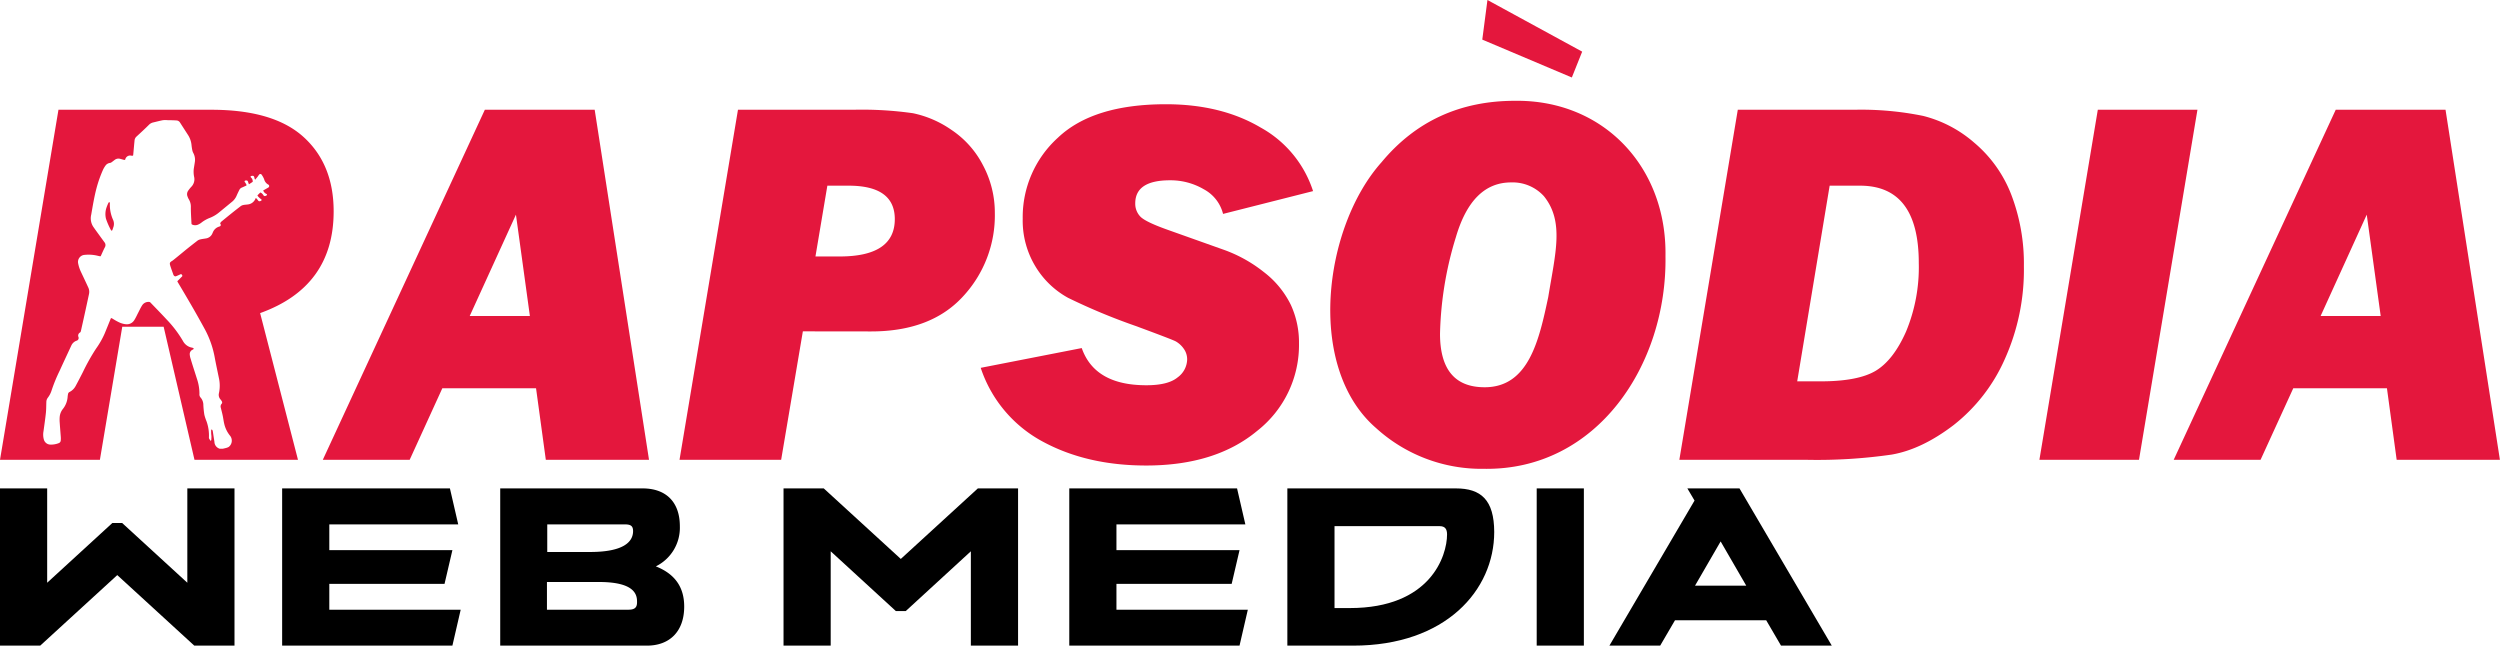 <?xml version="1.0" encoding="UTF-8"?> <svg xmlns="http://www.w3.org/2000/svg" viewBox="0 0 575.6 148.65"><defs><style>.cls-1{fill:#e4173d;}</style></defs><g id="Capa_2" data-name="Capa 2"><g id="Capa_1-2" data-name="Capa 1"><path class="cls-1" d="M123.42,89.4H101.84l-7.52,16.47h-20l37.31-80.6h25.29l12.51,80.6H125.67ZM122,72.75l-3.21-23.33L108.15,72.75Z"></path><path class="cls-1" d="M184.85,76.29l-5,29.58h-23.4l13.46-80.6h26.63a83,83,0,0,1,13.67.8,24.13,24.13,0,0,1,8.86,3.84,21.71,21.71,0,0,1,7.26,8.15A23.16,23.16,0,0,1,229.05,49a27.41,27.41,0,0,1-7.38,19.31q-7.38,8-21.12,8Zm2.9-17.24h5.56q12.7,0,12.71-8.59,0-7.71-10.63-7.71h-4.9Z"></path><path class="cls-1" d="M302.32,44,281.6,49.25a8.88,8.88,0,0,0-4.43-5.67,15.16,15.16,0,0,0-7.79-2.07q-8,0-8,5.31a4.26,4.26,0,0,0,1.13,3c.74.82,2.85,1.85,6.31,3.08l12.81,4.56A32.18,32.18,0,0,1,291,62.65a21.26,21.26,0,0,1,6.21,7.56A20.65,20.65,0,0,1,299.08,79a25.11,25.11,0,0,1-9.6,20.18q-9.6,8-25.6,8-13.69,0-23.88-5.55a29.89,29.89,0,0,1-14.2-16.94l23.26-4.55q3,8.57,14.88,8.56,5,0,7.18-1.8a5.24,5.24,0,0,0,2.21-4.1,4.16,4.16,0,0,0-.85-2.6,5.61,5.61,0,0,0-1.83-1.63q-1-.5-9.18-3.52a140.61,140.61,0,0,1-15.56-6.48,20,20,0,0,1-7.44-7.11,20.34,20.34,0,0,1-3-11.1,24.67,24.67,0,0,1,8.12-18.67Q251.71,24,268.43,24q12.75,0,21.85,5.38A25.75,25.75,0,0,1,302.32,44Z"></path><path class="cls-1" d="M341.65,107.94a36.07,36.07,0,0,1-24.8-9.36c-16.22-14-12.14-46.26,1.24-61.23q11.75-14.14,30.71-14.14c20.4-.26,35,15.24,34.66,35.78C383.84,83.92,367.74,108.37,341.65,107.94Zm.18-18.78c10.14,0,12.53-10.84,14.64-20.78,1.65-10.13,3.71-17.37-1-23.21A9.73,9.73,0,0,0,347.91,42q-9,0-12.7,12.58a80.91,80.91,0,0,0-3.66,22.26Q331.55,89.17,341.83,89.16Zm22.45-77.27-2.38,5.95L341.28,9.12,342.47,0Z"></path><path class="cls-1" d="M386.65,105.87l13.46-80.6H427a71.24,71.24,0,0,1,15.8,1.42,28.47,28.47,0,0,1,11.72,6.14,29.51,29.51,0,0,1,8.56,12,44.4,44.4,0,0,1,2.9,16.5,50.17,50.17,0,0,1-4.43,21.43A39.6,39.6,0,0,1,449.8,97.87q-7.31,5.58-14.23,6.79a119.71,119.71,0,0,1-19.46,1.21ZM413.79,87.8h5.42q8.55,0,12.62-2.41c2.71-1.62,5.05-4.61,7-9a38.6,38.6,0,0,0,2.95-15.83q0-17.81-13.52-17.81h-7Z"></path><path class="cls-1" d="M505.94,25.27l-13.46,80.6H469.55L483,25.27Z"></path><path class="cls-1" d="M549.57,89.4H528l-7.53,16.47h-20l37.31-80.6h25.28l12.52,80.6H551.81Zm-1.44-16.65-3.21-23.33L534.3,72.75Z"></path><polygon points="75.82 134.43 102.35 134.43 104.16 126.67 75.82 126.67 75.82 120.73 105.5 120.73 103.59 112.45 64.96 112.45 64.96 148.65 104.16 148.65 106.07 140.38 75.82 140.38 75.82 134.43"></polygon><path d="M151,130.4a9.9,9.9,0,0,0,5.53-9.21c0-5.74-3.31-8.74-8.58-8.74H115.17v36.2h33.77c5.28,0,8.59-3.31,8.59-9C157.53,135.26,155.46,132.16,151,130.4Zm-25-9.67h17.69c1.34,0,2.07.2,2.07,1.55,0,2.53-2.28,4.81-9.93,4.81h-9.83Zm18.72,19.65H125.93V134h12c7.81,0,8.74,2.63,8.74,4.45C146.72,139.81,146.25,140.38,144.65,140.38Z"></path><polygon points="43.13 134.17 28.13 120.42 25.86 120.42 10.86 134.17 10.86 112.45 0 112.45 0 148.65 9.26 148.65 27 132.41 44.73 148.65 53.99 148.65 53.99 112.45 43.13 112.45 43.13 134.17"></polygon><polygon points="207.4 128.69 189.66 112.45 180.4 112.45 180.4 148.65 191.26 148.65 191.26 126.93 206.26 140.69 208.54 140.69 223.53 126.93 223.53 148.65 234.4 148.65 234.4 112.45 225.14 112.45 207.4 128.69"></polygon><polygon points="257.05 134.43 283.58 134.43 285.39 126.67 257.05 126.67 257.05 120.73 286.73 120.73 284.82 112.45 246.19 112.45 246.19 148.65 285.39 148.65 287.3 140.38 257.05 140.38 257.05 134.43"></polygon><path d="M335.19,112.45H296.4v36.2h15.15c21.31,0,32.48-12.77,32.48-26.17C344,115.09,341,112.45,335.19,112.45ZM310.78,140h-3.52V121.14h24.2c1.25,0,1.71.67,1.71,1.91C333.17,128,329.34,140,310.78,140Z"></path><rect x="353.81" y="112.45" width="10.86" height="36.2"></rect><path d="M400.5,112.45h-12l1.65,2.8-19.6,33.4h11.69l3.41-5.84h21l3.41,5.84h11.69Zm-10.24,22.4,5.9-10.19,5.9,10.19Z"></path><path class="cls-1" d="M25.3,46.69s-.05-.12-.11-.13a.26.26,0,0,0-.2.1,9.63,9.63,0,0,0-.46,1.11,4.57,4.57,0,0,0-.13,2.59A15.9,15.9,0,0,0,25.56,53c.07.15.23.12.29,0s.15-.39.21-.59a2.26,2.26,0,0,0,0-1.73A8.53,8.53,0,0,1,25.3,46.69Z"></path><path class="cls-1" d="M76.82,48.65q0-10.8-6.91-17.09T48.66,25.27H13.46L0,105.87H23l5.15-30.64h9.53l7.1,30.64H68.61L59.89,72.09Q76.83,66,76.82,48.65Zm-15-5.49-1.22.69a1.33,1.33,0,0,0,.74.8c.19.09.16.27,0,.37-.38.21-.56.17-.77-.19a1.31,1.31,0,0,0-.64-.51l-.67.67a2.74,2.74,0,0,0,.25.34l.44.42c.07,0,.15.08.21.13s.11.23,0,.31c-.39.23-.61.21-.83-.17a3.41,3.41,0,0,0-.42-.45,2.58,2.58,0,0,0-.12.24A2.15,2.15,0,0,1,57,47.08c-.33.05-.68.05-1,.13a1.51,1.51,0,0,0-.64.3C53.85,48.67,52.4,49.85,51,51a1.22,1.22,0,0,0-.23.27.26.26,0,0,0,0,.33.34.34,0,0,1-.17.52l-.12.05A2.24,2.24,0,0,0,49,53.52a1.89,1.89,0,0,0-.11.25,1.9,1.9,0,0,1-1.5,1.13c-.44.08-.88.12-1.31.23a1.71,1.71,0,0,0-.64.3c-.94.73-1.88,1.46-2.8,2.21-.2.17-2.78,2.29-2.9,2.36l0,0c-.69.41-.75.54-.5,1.31.2.61.42,1.21.64,1.82,0,.09.08.19.13.28s.27.29.52.19.7-.29,1-.44c.13-.06.24-.08.31.06s.26.26.06.45-.64.65-1,1a.18.18,0,0,0,0,.25c1.09,1.83,2.18,3.67,3.25,5.52s2.09,3.67,3.1,5.53a21.91,21.91,0,0,1,2.21,6.45c.29,1.54.62,3.06.93,4.58a8.15,8.15,0,0,1,0,3.61A1.57,1.57,0,0,0,50.8,92a2,2,0,0,1,.26.39A.46.46,0,0,1,51,93a.92.92,0,0,0-.16.88c.16.65.33,1.29.46,1.93s.18,1.13.31,1.69A6.77,6.77,0,0,0,53,100.36a1.82,1.82,0,0,1-.34,2.54,2.62,2.62,0,0,1-.74.27c-.21.06-.42.1-.64.15l-.7,0-.3-.13a1.69,1.69,0,0,1-.91-1.45L49,99.34a1,1,0,0,0-.1-.31c0-.06-.12-.09-.18-.14s-.11.14-.11.2c0,.38,0,.76.05,1.13s0,.68,0,1a1.18,1.18,0,0,1-.12.32c-.15-.2-.26-.33-.35-.48a.65.65,0,0,1-.09-.29A9.72,9.72,0,0,0,47.55,97a10.68,10.68,0,0,1-.5-1.51,20.54,20.54,0,0,1-.23-2.23,2.62,2.62,0,0,0-.67-1.77,1.07,1.07,0,0,1-.23-.81,10.67,10.67,0,0,0-.59-3.5c-.48-1.54-1-3.08-1.45-4.62a3.48,3.48,0,0,1-.18-.85,1.12,1.12,0,0,1,.72-1.23,1.18,1.18,0,0,0,.21-.18.9.9,0,0,0-.2-.19A1.75,1.75,0,0,0,44,80a3,3,0,0,1-1.9-1.53,26.37,26.37,0,0,0-3.82-5c-1.2-1.3-2.44-2.56-3.66-3.83a.39.39,0,0,0-.25-.12,1.72,1.72,0,0,0-1.67.83c-.33.51-.58,1.08-.86,1.61s-.55,1.16-.89,1.69a2,2,0,0,1-2,1,4.93,4.93,0,0,1-1.27-.32c-.63-.27-1.23-.62-1.83-1-.26-.13-.29-.14-.4.14-.45,1.11-.89,2.21-1.35,3.32a19.19,19.19,0,0,1-2,3.5,46.87,46.87,0,0,0-3,5.35c-.55,1.09-1.11,2.17-1.69,3.24a3.24,3.24,0,0,1-1.46,1.4.65.65,0,0,0-.27.37,5.86,5.86,0,0,0-.12.84,5,5,0,0,1-1.08,2.67,3.38,3.38,0,0,0-.73,1.78,8,8,0,0,0,0,1.38c.07,1.06.16,2.13.24,3.2a4.84,4.84,0,0,1,0,.85.7.7,0,0,1-.47.66,4.76,4.76,0,0,1-2,.33,1.58,1.58,0,0,1-1.43-1.19,4.21,4.21,0,0,1-.07-1.9c.19-1.41.4-2.83.55-4.25.08-.81.07-1.63.1-2.45a1.64,1.64,0,0,1,.34-1,5.52,5.52,0,0,0,.89-1.74,36.34,36.34,0,0,1,1.84-4.48c.88-1.94,1.79-3.86,2.68-5.79a2.09,2.09,0,0,1,1.16-1.1.65.65,0,0,0,.47-.91.8.8,0,0,1,.39-1,.6.6,0,0,0,.19-.36c.29-1.29.58-2.57.86-3.86.34-1.54.67-3.08,1-4.62a2.36,2.36,0,0,0-.2-1.59c-.54-1.18-1.1-2.35-1.65-3.52a8.18,8.18,0,0,1-.64-1.92,1.63,1.63,0,0,1,1.51-2,8.81,8.81,0,0,1,3.07.23l.42.09a.18.18,0,0,0,.24-.13c.31-.68.61-1.38.94-2a1,1,0,0,0-.13-1.09l-.84-1.15c-.54-.75-1.09-1.49-1.62-2.25A3.54,3.54,0,0,1,21,49.43c.36-2.07.7-4.15,1.24-6.18A27.94,27.94,0,0,1,23.76,39a5.66,5.66,0,0,1,.58-.94,1.49,1.49,0,0,1,1-.55.75.75,0,0,0,.33-.14c.25-.17.49-.37.73-.55a1.42,1.42,0,0,1,1.27-.25l.92.25c.14,0,.21,0,.25-.12a1.15,1.15,0,0,1,1.47-.84c.33,0,.34,0,.37-.28.1-1.08.19-2.16.3-3.24a1.37,1.37,0,0,1,.45-.9c1-.92,2-1.84,2.93-2.77a1.94,1.94,0,0,1,.88-.47c.76-.18,1.51-.38,2.28-.53a5.78,5.78,0,0,1,1.1,0q1,0,2,.06a1,1,0,0,1,.81.46l1.93,3a5.17,5.17,0,0,1,.74,2.25,12.18,12.18,0,0,0,.19,1.21,2.41,2.41,0,0,0,.23.6,3.28,3.28,0,0,1,.33,2.13c-.07.49-.16,1-.23,1.45a5.92,5.92,0,0,0,.1,2A2.48,2.48,0,0,1,44,43.06a7.32,7.32,0,0,0-.69.87,1.39,1.39,0,0,0-.12,1.34,3.08,3.08,0,0,0,.28.61,3.31,3.31,0,0,1,.47,1.92c0,1.23.09,2.47.15,3.71a.26.26,0,0,0,.15.19,1.63,1.63,0,0,0,1.4,0,3.57,3.57,0,0,0,.68-.4,7.45,7.45,0,0,1,2-1.14,7.72,7.72,0,0,0,2.14-1.27l3.09-2.54a3.65,3.65,0,0,0,.93-1.3c.2-.46.42-.91.64-1.35a1.06,1.06,0,0,1,.58-.52c.31-.12.6-.28.91-.4a.18.18,0,0,0,.13-.25,4.17,4.17,0,0,0-.26-.46c0-.07-.11-.12-.15-.19s0-.27.13-.3c.43-.1.6,0,.7.43a3.22,3.22,0,0,0,.16.42l.86-.56a1.17,1.17,0,0,0-.39-1c-.18-.18-.1-.34.14-.37.43-.06.56,0,.65.46,0,.12.09.24.15.42.21-.24.39-.45.55-.65s.22-.33.35-.48a.36.36,0,0,1,.63,0,5.18,5.18,0,0,1,.55,1,1.93,1.93,0,0,0,1,1.27A.38.38,0,0,1,61.8,43.16Z"></path></g></g></svg> 